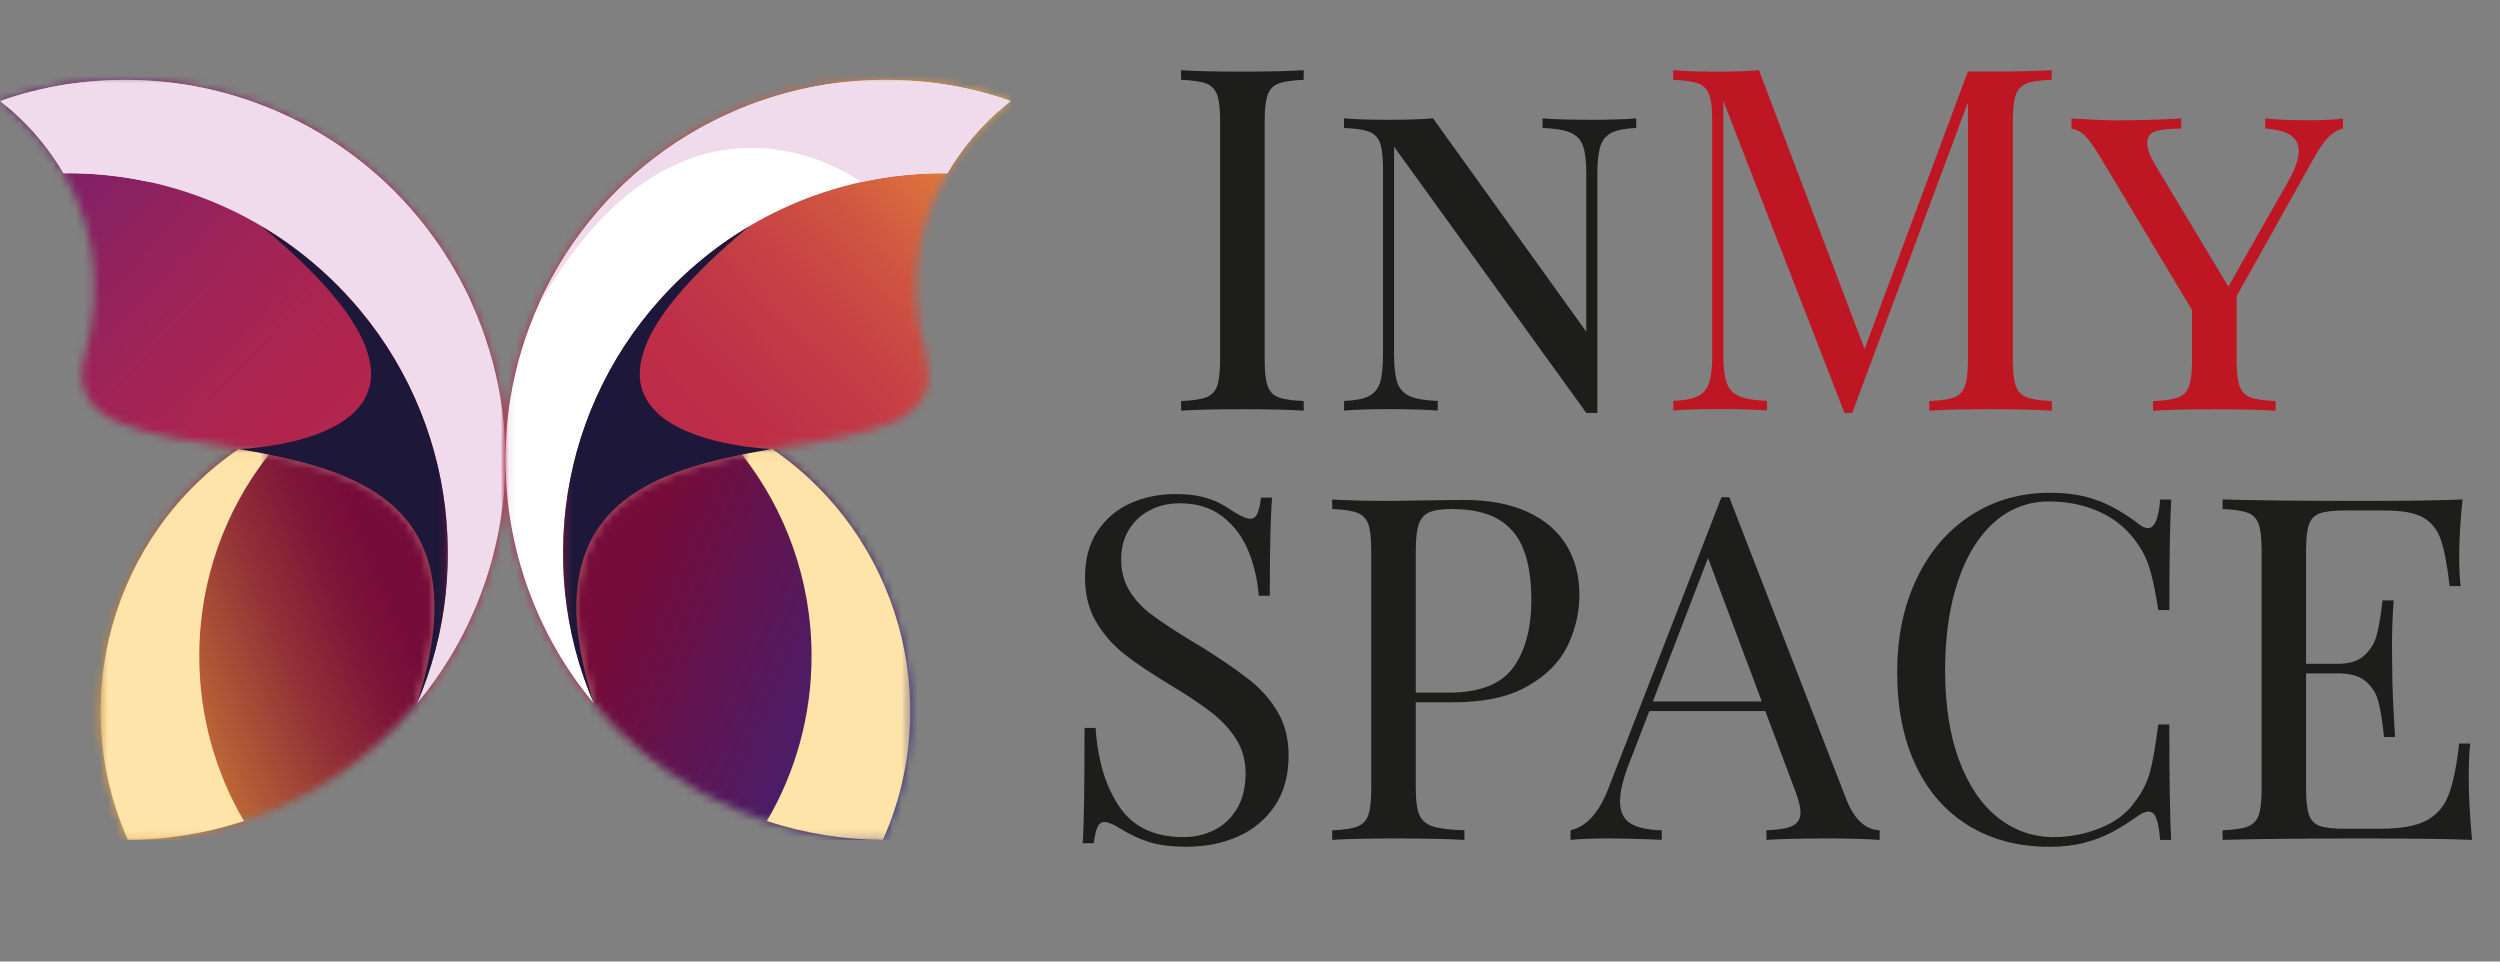 <svg xmlns="http://www.w3.org/2000/svg" width="312" height="120" viewBox="0 0 312 120" fill="none"><rect x="0" y="0" width="312" height="120" fill="#808080" stroke="none"/><mask id="mask0_1_4" style="mask-type:luminance" maskUnits="userSpaceOnUse" x="12" y="56" width="43" height="49"><path fill-rule="evenodd" clip-rule="evenodd" d="M52.02 87.84C60.13 62.64 44.22 58.49 29.76 56.04C13.98 66.84 8.21 87.45 15.96 104.82C23.92 104.78 31.97 102.72 39.36 98.46C44.31 95.6 48.55 91.98 52.02 87.84Z" fill="white"></path></mask><g mask="url(#mask0_1_4)"><path d="M60.12 56.04H8.21V104.82H60.12V56.04Z" fill="url(#paint0_linear_1_4)"></path></g><mask id="mask1_1_4" style="mask-type:luminance" maskUnits="userSpaceOnUse" x="0" y="9" width="64" height="79"><path fill-rule="evenodd" clip-rule="evenodd" d="M10.61 44.32C8.12 53.26 18.5 54.13 29.76 56.03C44.22 58.48 60.13 62.63 52.02 87.83C64.44 72.99 66.95 51.4 56.72 33.67C45.13 13.61 21.09 5.22 0 12.62C0 12.62 16.3 23.89 10.61 44.32Z" fill="white"></path></mask><g mask="url(#mask1_1_4)"><path d="M66.95 5.22H0V87.84H66.95V5.22Z" fill="url(#paint1_linear_1_4)"></path></g><mask id="mask2_1_4" style="mask-type:luminance" maskUnits="userSpaceOnUse" x="0" y="9" width="64" height="79"><path d="M63.08 9.96H0V87.84H63.08V9.96Z" fill="url(#paint2_linear_1_4)"></path></mask><g mask="url(#mask2_1_4)"><path fill-rule="evenodd" clip-rule="evenodd" d="M56.72 33.68C45.13 13.61 21.09 5.22 0 12.62C0 12.62 4.49 15.72 7.93 21.62C19.81 21.48 31.75 25.78 41.06 34.59C55.93 48.66 59.68 70.07 52.02 87.83C59.18 79.27 63.05 68.47 63.08 57.45C63.08 57.37 63.08 57.3 63.08 57.22C63.06 49.21 61.01 41.1 56.72 33.67" fill="#EFDBEC"></path></g><mask id="mask3_1_4" style="mask-type:luminance" maskUnits="userSpaceOnUse" x="0" y="9" width="60" height="30"><path d="M59.07 9.96H0V38.33H59.07V9.96Z" fill="url(#paint3_linear_1_4)"></path></mask><g mask="url(#mask3_1_4)"><path fill-rule="evenodd" clip-rule="evenodd" d="M18.66 22.72C18.66 22.72 40.86 6.15 59.07 38.33C58.38 36.76 57.59 35.2 56.71 33.68C45.13 13.61 21.09 5.22 0 12.62C0 12.62 4.49 15.72 7.93 21.62C11.52 21.58 15.13 21.94 18.66 22.72Z" fill="#EFDBEC"></path></g><mask id="mask4_1_4" style="mask-type:luminance" maskUnits="userSpaceOnUse" x="29" y="28" width="27" height="60"><path d="M55.89 28.18H29.76V87.84H55.89V28.18Z" fill="url(#paint4_linear_1_4)"></path></mask><g mask="url(#mask4_1_4)"><path fill-rule="evenodd" clip-rule="evenodd" d="M32.56 28.18C65.05 55.05 29.76 56.04 29.76 56.04C44.22 58.49 60.13 62.64 52.02 87.84C59.69 70.08 55.93 48.67 41.06 34.6C38.42 32.1 35.56 29.96 32.56 28.19" fill="#1D173A"></path></g><mask id="mask5_1_4" style="mask-type:luminance" maskUnits="userSpaceOnUse" x="12" y="56" width="22" height="49"><path d="M33.54 56.04H12.54V104.82H33.54V56.04Z" fill="url(#paint5_linear_1_4)"></path></mask><g mask="url(#mask5_1_4)"><path fill-rule="evenodd" clip-rule="evenodd" d="M30.44 102.46C26.9 96.42 24.87 89.38 24.87 81.87C24.87 72.38 28.11 63.65 33.55 56.73C32.29 56.48 31.02 56.25 29.77 56.04C13.99 66.85 8.22 87.45 15.97 104.82C20.82 104.79 25.71 104.02 30.45 102.46" fill="#FEE4A8"></path></g><mask id="mask6_1_4" style="mask-type:luminance" maskUnits="userSpaceOnUse" x="71" y="56" width="43" height="49"><path fill-rule="evenodd" clip-rule="evenodd" d="M74.13 87.84C66.02 62.64 81.93 58.49 96.39 56.04C112.17 66.84 117.94 87.45 110.19 104.82C102.23 104.78 94.18 102.72 86.79 98.46C81.84 95.6 77.6 91.98 74.13 87.84Z" fill="white"></path></mask><g mask="url(#mask6_1_4)"><path d="M117.93 56.04H66.02V104.82H117.93V56.04Z" fill="url(#paint6_linear_1_4)"></path></g><mask id="mask7_1_4" style="mask-type:luminance" maskUnits="userSpaceOnUse" x="63" y="9" width="64" height="79"><path fill-rule="evenodd" clip-rule="evenodd" d="M115.54 44.32C118.03 53.26 107.65 54.13 96.39 56.03C81.93 58.48 66.02 62.63 74.13 87.83C61.71 72.99 59.2 51.4 69.43 33.67C81.02 13.6 105.05 5.21 126.15 12.61C126.15 12.61 109.85 23.89 115.54 44.32Z" fill="white"></path></mask><g mask="url(#mask7_1_4)"><path d="M126.15 5.22H59.2V87.84H126.15V5.22Z" fill="url(#paint7_linear_1_4)"></path></g><mask id="mask8_1_4" style="mask-type:luminance" maskUnits="userSpaceOnUse" x="63" y="9" width="64" height="79"><path d="M126.16 9.96H63.08V87.84H126.16V9.96Z" fill="url(#paint8_linear_1_4)"></path></mask><g mask="url(#mask8_1_4)"><path fill-rule="evenodd" clip-rule="evenodd" d="M69.44 33.68C81.03 13.61 105.06 5.22 126.16 12.62C126.16 12.62 121.67 15.72 118.23 21.62C106.35 21.48 94.41 25.78 85.1 34.59C70.23 48.66 66.48 70.07 74.14 87.83C66.98 79.27 63.11 68.47 63.08 57.45C63.08 57.37 63.08 57.3 63.08 57.22C63.1 49.21 65.15 41.1 69.44 33.67" fill="url(#paint9_linear_1_4)"></path></g><mask id="mask9_1_4" style="mask-type:luminance" maskUnits="userSpaceOnUse" x="67" y="9" width="60" height="30"><path d="M126.15 9.96H67.08V38.33H126.15V9.96Z" fill="url(#paint10_linear_1_4)"></path></mask><g mask="url(#mask9_1_4)"><path fill-rule="evenodd" clip-rule="evenodd" d="M107.49 22.72C107.49 22.72 85.29 6.15 67.08 38.33C67.77 36.76 68.56 35.2 69.44 33.68C81.03 13.61 105.06 5.22 126.16 12.62C126.16 12.62 121.67 15.72 118.23 21.62C114.64 21.58 111.03 21.94 107.5 22.72" fill="#EFDBEC"></path></g><mask id="mask10_1_4" style="mask-type:luminance" maskUnits="userSpaceOnUse" x="70" y="28" width="27" height="60"><path d="M96.39 28.18H70.26V87.84H96.39V28.18Z" fill="url(#paint11_linear_1_4)"></path></mask><g mask="url(#mask10_1_4)"><path fill-rule="evenodd" clip-rule="evenodd" d="M93.59 28.18C61.1 55.05 96.39 56.04 96.39 56.04C81.93 58.49 66.02 62.64 74.13 87.84C66.46 70.08 70.22 48.67 85.09 34.6C87.73 32.1 90.59 29.96 93.59 28.19" fill="#1D173A"></path></g><mask id="mask11_1_4" style="mask-type:luminance" maskUnits="userSpaceOnUse" x="92" y="56" width="22" height="49"><path d="M113.61 56.04H92.61V104.82H113.61V56.04Z" fill="url(#paint12_linear_1_4)"></path></mask><g mask="url(#mask11_1_4)"><path fill-rule="evenodd" clip-rule="evenodd" d="M95.71 102.46C99.25 96.42 101.28 89.38 101.28 81.87C101.28 72.38 98.04 63.65 92.6 56.73C93.86 56.48 95.13 56.25 96.38 56.04C112.16 66.85 117.93 87.45 110.18 104.82C105.33 104.79 100.44 104.02 95.7 102.46" fill="#FEE4A8"></path></g><path d="M159.55 10.43C158.9 10.68 158.45 11.15 158.2 11.84C157.96 12.52 157.83 13.62 157.83 15.12V44.89C157.83 46.39 157.95 47.49 158.2 48.17C158.44 48.85 158.89 49.32 159.55 49.58C160.2 49.83 161.25 49.99 162.7 50.05V51.25C160.86 51.13 158.32 51.07 155.08 51.07C151.64 51.07 149.08 51.13 147.4 51.25V50.05C148.85 49.99 149.89 49.84 150.55 49.58C151.2 49.33 151.65 48.86 151.9 48.17C152.14 47.49 152.27 46.39 152.27 44.89V15.12C152.27 13.62 152.15 12.52 151.9 11.84C151.66 11.16 151.21 10.69 150.55 10.43C149.9 10.18 148.85 10.02 147.4 9.96V8.76C149.06 8.88 151.62 8.94 155.08 8.94C158.32 8.94 160.86 8.88 162.7 8.76V9.96C161.25 10.02 160.21 10.18 159.55 10.43Z" fill="#1D1D1B"></path><path d="M201.12 16.57C200.45 16.91 199.98 17.47 199.73 18.25C199.48 19.03 199.35 20.18 199.35 21.71V51.53H197.97L173.98 18.31V44.27C173.98 45.81 174.12 46.98 174.39 47.76C174.66 48.54 175.18 49.1 175.93 49.44C176.68 49.78 177.85 49.98 179.43 50.04V51.24C178 51.12 175.96 51.06 173.31 51.06C170.93 51.06 169.07 51.12 167.74 51.24V50.04C169.13 49.98 170.16 49.78 170.83 49.44C171.5 49.1 171.97 48.54 172.22 47.76C172.47 46.98 172.6 45.82 172.6 44.27V21.13C172.6 19.63 172.48 18.53 172.23 17.85C171.99 17.17 171.54 16.7 170.88 16.44C170.23 16.19 169.18 16.03 167.73 15.97V14.77C169.04 14.89 170.89 14.95 173.3 14.95C175.51 14.95 177.35 14.89 178.84 14.77L197.97 41.4V21.71C197.97 20.17 197.84 19.01 197.57 18.24C197.31 17.47 196.79 16.91 196.03 16.57C195.27 16.23 194.1 16.03 192.51 15.97V14.77C193.94 14.89 195.98 14.95 198.63 14.95C201.03 14.95 202.89 14.89 204.2 14.77V15.97C202.81 16.03 201.78 16.23 201.11 16.57H201.12Z" fill="#1D1D1B"></path><path d="M252.92 10.43C252.27 10.68 251.82 11.15 251.57 11.84C251.33 12.52 251.2 13.62 251.2 15.12V44.89C251.2 46.39 251.32 47.49 251.57 48.17C251.81 48.85 252.26 49.32 252.92 49.58C253.57 49.83 254.62 49.99 256.07 50.05V51.25C254.19 51.13 251.66 51.07 248.45 51.07C245.01 51.07 242.45 51.13 240.77 51.25V50.05C242.22 49.99 243.26 49.84 243.9 49.58C244.54 49.33 244.99 48.86 245.23 48.17C245.47 47.49 245.6 46.39 245.6 44.89V12.77L231.16 51.53H230.19L215.07 12.59V44.26C215.07 45.8 215.21 46.97 215.48 47.75C215.75 48.53 216.27 49.09 217.02 49.43C217.77 49.77 218.94 49.97 220.52 50.03V51.23C219.09 51.11 217.05 51.05 214.4 51.05C212.02 51.05 210.16 51.11 208.83 51.23V50.03C210.22 49.97 211.25 49.77 211.92 49.43C212.59 49.09 213.06 48.53 213.31 47.75C213.56 46.97 213.69 45.81 213.69 44.26V15.12C213.69 13.62 213.57 12.52 213.32 11.84C213.08 11.16 212.63 10.69 211.97 10.43C211.32 10.18 210.27 10.02 208.82 9.96V8.76C210.13 8.88 211.98 8.94 214.39 8.94C216.5 8.94 218.21 8.88 219.52 8.76L232.7 43.56L245.59 8.93H248.43C251.63 8.93 254.17 8.87 256.05 8.75V9.95C254.6 10.01 253.55 10.17 252.9 10.42L252.92 10.43Z" fill="#BE1622"></path><path d="M292.4 14.77V16.03C291.72 16.21 291.09 16.59 290.52 17.19C289.95 17.79 289.3 18.76 288.56 20.11L279.13 36.96V44.9C279.13 46.4 279.25 47.5 279.5 48.18C279.74 48.86 280.19 49.33 280.85 49.59C281.5 49.84 282.55 50 284 50.06V51.26C282.16 51.14 279.62 51.08 276.38 51.08C272.94 51.08 270.38 51.14 268.7 51.26V50.06C270.15 50 271.2 49.85 271.85 49.59C272.5 49.34 272.95 48.87 273.2 48.18C273.44 47.5 273.57 46.4 273.57 44.9V38.69L262 19.41C261.22 18.12 260.58 17.26 260.1 16.83C259.61 16.4 259.08 16.14 258.52 16.04V14.78C258.99 14.82 259.33 14.84 259.55 14.84C261.43 14.96 262.84 15.02 263.8 15.02C266.57 15.02 269.38 14.94 272.21 14.79V16.05C270.82 16.05 269.77 16.16 269.05 16.37C268.33 16.59 267.97 17.08 267.97 17.86C267.97 18.56 268.32 19.5 269.02 20.67L278.1 35.76L285.54 22.69C286.44 21.09 286.89 19.8 286.89 18.82C286.89 17.14 285.49 16.21 282.7 16.04V14.78C284.2 14.94 285.9 15.01 287.8 15.01C290.09 15.01 291.63 14.93 292.43 14.78L292.4 14.77Z" fill="#BE1622"></path><path d="M149.87 61.97C150.76 62.18 151.5 62.43 152.08 62.73C152.67 63.03 153.31 63.42 154.01 63.89C154.91 64.46 155.59 64.74 156.06 64.74C156.43 64.74 156.71 64.53 156.91 64.11C157.1 63.69 157.26 63.02 157.38 62.1H158.76C158.56 64.44 158.47 68.53 158.47 74.35H157.09C156.93 72.3 156.49 70.41 155.76 68.67C155.03 66.93 153.95 65.52 152.54 64.44C151.12 63.36 149.36 62.81 147.25 62.81C145.84 62.81 144.58 63.1 143.47 63.69C142.36 64.28 141.49 65.1 140.86 66.15C140.23 67.2 139.92 68.42 139.92 69.78C139.92 71.3 140.27 72.62 140.96 73.74C141.65 74.85 142.54 75.82 143.63 76.64C144.72 77.46 146.24 78.48 148.21 79.69L150 80.77C152.52 82.35 154.51 83.72 155.98 84.89C157.45 86.06 158.62 87.4 159.5 88.93C160.38 90.46 160.82 92.25 160.82 94.28C160.82 96.74 160.25 98.83 159.12 100.53C157.99 102.23 156.46 103.52 154.54 104.38C152.62 105.24 150.46 105.67 148.08 105.67C146.17 105.67 144.59 105.47 143.36 105.07C142.13 104.67 140.97 104.13 139.87 103.44C138.97 102.87 138.29 102.59 137.82 102.59C137.45 102.59 137.17 102.8 136.97 103.22C136.77 103.64 136.62 104.31 136.5 105.23H135.12C135.28 103.04 135.35 98.25 135.35 90.85H136.73C137 94.91 138 98.2 139.72 100.71C141.44 103.22 144.09 104.47 147.66 104.47C149.03 104.47 150.3 104.19 151.48 103.62C152.66 103.05 153.62 102.17 154.35 100.97C155.08 99.77 155.45 98.27 155.45 96.47C155.45 94.93 155.07 93.55 154.32 92.32C153.57 91.1 152.55 89.98 151.26 88.97C149.97 87.96 148.25 86.8 146.1 85.51C143.72 84.08 141.8 82.8 140.36 81.67C138.91 80.54 137.73 79.18 136.8 77.61C135.87 76.04 135.41 74.19 135.41 72.06C135.41 69.79 135.92 67.88 136.95 66.32C137.98 64.76 139.34 63.59 141.05 62.82C142.76 62.05 144.64 61.66 146.69 61.66C147.92 61.66 148.98 61.76 149.87 61.97Z" fill="#1D1D1B"></path><path d="M176.69 98.46C176.69 99.96 176.85 101.06 177.16 101.74C177.47 102.42 178.04 102.89 178.86 103.15C179.68 103.41 180.98 103.56 182.76 103.62V104.82C180.69 104.7 177.75 104.64 173.94 104.64C170.5 104.64 167.94 104.7 166.26 104.82V103.62C167.71 103.56 168.76 103.41 169.41 103.15C170.06 102.89 170.51 102.43 170.76 101.74C171.01 101.05 171.13 99.96 171.13 98.46V68.69C171.13 67.19 171.01 66.09 170.76 65.41C170.52 64.73 170.07 64.26 169.41 64C168.76 63.75 167.71 63.59 166.26 63.53V62.33C167.92 62.45 170.36 62.51 173.58 62.51C174.28 62.51 176.45 62.48 180.08 62.42L182.63 62.39C185.77 62.39 188.43 62.88 190.6 63.87C192.77 64.86 194.39 66.24 195.48 68.02C196.56 69.8 197.11 71.87 197.11 74.23C197.11 76.42 196.62 78.53 195.65 80.56C194.68 82.59 193.01 84.28 190.65 85.63C188.29 86.98 185.19 87.65 181.32 87.65H176.69V98.46ZM178.33 63.96C177.71 64.24 177.28 64.75 177.04 65.47C176.81 66.19 176.69 67.27 176.69 68.69V86.44H180.73C184.64 86.44 187.34 85.4 188.85 83.31C190.36 81.22 191.11 78.41 191.11 74.87C191.11 72.29 190.78 70.17 190.11 68.51C189.45 66.85 188.39 65.61 186.93 64.77C185.47 63.94 183.55 63.53 181.14 63.53C179.89 63.53 178.95 63.67 178.33 63.95V63.96Z" fill="#1D1D1B"></path><path d="M234.58 103.62V104.82C232.94 104.7 230.79 104.64 228.13 104.64C224.71 104.64 222.15 104.7 220.45 104.82V103.62C221.97 103.56 223.06 103.38 223.72 103.06C224.38 102.74 224.7 102.19 224.7 101.39C224.7 100.71 224.47 99.77 224 98.58L220.31 88.74H205.84L203.38 95.1C202.58 97.13 202.18 98.77 202.18 100.02C202.18 101.27 202.6 102.2 203.45 102.74C204.3 103.28 205.61 103.58 207.39 103.62V104.82C205.1 104.7 202.8 104.64 200.48 104.64C198.68 104.64 197.19 104.7 196 104.82V103.62C197.99 103.17 199.56 101.43 200.72 98.41L214.84 62.05H215.81L230.43 99.78C231.41 102.26 232.79 103.54 234.59 103.62H234.58ZM213.16 69.64L206.28 87.54H219.87L213.16 69.64Z" fill="#1D1D1B"></path><path d="M261.96 62.51C263.65 63.19 265.29 64.15 266.9 65.38C267.33 65.73 267.72 65.91 268.07 65.91C268.89 65.91 269.4 64.72 269.59 62.34H270.97C270.81 64.94 270.74 69.54 270.74 76.14H269.36C269.07 74.34 268.8 72.95 268.55 71.95C268.3 70.95 268.02 70.11 267.69 69.42C267.36 68.73 266.91 68.01 266.34 67.27C265.13 65.71 263.6 64.54 261.74 63.75C259.88 62.96 257.88 62.58 255.73 62.58C253.13 62.58 250.86 63.44 248.9 65.16C246.95 66.88 245.43 69.33 244.36 72.51C243.29 75.69 242.75 79.42 242.75 83.7C242.75 87.98 243.34 91.8 244.51 94.92C245.68 98.04 247.29 100.42 249.34 102.04C251.39 103.66 253.72 104.47 256.31 104.47C258.3 104.47 260.25 104.09 262.14 103.33C264.03 102.57 265.51 101.43 266.56 99.9C267.38 98.81 267.97 97.62 268.32 96.34C268.67 95.06 269.01 93.08 269.35 90.41H270.73C270.73 97.3 270.81 102.11 270.96 104.82H269.58C269.48 103.57 269.32 102.67 269.1 102.11C268.88 101.55 268.55 101.28 268.12 101.28C267.81 101.28 267.4 101.45 266.89 101.78C265.7 102.62 264.6 103.31 263.59 103.85C262.58 104.39 261.44 104.83 260.15 105.17C258.86 105.51 257.41 105.68 255.78 105.68C251.97 105.68 248.64 104.82 245.78 103.1C242.92 101.38 240.7 98.89 239.13 95.61C237.56 92.33 236.77 88.45 236.77 83.94C236.77 79.43 237.58 75.62 239.2 72.22C240.82 68.82 243.08 66.18 245.97 64.31C248.86 62.44 252.15 61.5 255.84 61.5C258.22 61.5 260.26 61.84 261.95 62.53L261.96 62.51Z" fill="#1D1D1B"></path><path d="M308.52 104.82C305.81 104.7 301.23 104.64 294.78 104.64C287.1 104.64 281.3 104.7 277.38 104.82V103.62C278.83 103.56 279.88 103.41 280.53 103.15C281.18 102.89 281.63 102.43 281.88 101.74C282.13 101.05 282.25 99.96 282.25 98.46V68.69C282.25 67.19 282.13 66.09 281.88 65.41C281.64 64.73 281.19 64.26 280.53 64C279.88 63.75 278.83 63.59 277.38 63.53V62.33C281.31 62.45 287.11 62.51 294.78 62.51C300.66 62.51 304.84 62.45 307.32 62.33C307.05 64.95 306.91 67.31 306.91 69.42C306.91 70.98 306.97 72.22 307.09 73.14H305.71C305.42 70.54 305.05 68.61 304.61 67.34C304.17 66.07 303.43 65.15 302.38 64.57C301.34 63.99 299.76 63.71 297.65 63.71H292.67C291.22 63.71 290.17 63.83 289.52 64.06C288.87 64.29 288.42 64.75 288.17 65.42C287.92 66.09 287.8 67.18 287.8 68.69V82.84H291.78C293.19 82.84 294.27 82.51 295.02 81.84C295.77 81.17 296.28 80.39 296.54 79.5C296.8 78.61 297.02 77.47 297.2 76.1C297.22 75.75 297.27 75.36 297.35 74.93H298.73C298.59 76.9 298.52 78.79 298.52 80.58L298.55 83.45C298.55 85.48 298.67 88.32 298.9 91.98H297.52L297.43 91.13C297.25 89.55 297.03 88.29 296.76 87.35C296.49 86.41 295.96 85.63 295.19 84.99C294.42 84.35 293.28 84.04 291.78 84.04H287.8V98.45C287.8 99.95 287.92 101.04 288.17 101.72C288.42 102.4 288.86 102.85 289.52 103.08C290.18 103.31 291.22 103.43 292.67 103.43H297.06C299.56 103.43 301.46 103.1 302.76 102.43C304.06 101.76 305 100.7 305.57 99.24C306.14 97.78 306.59 95.63 306.9 92.79H308.28C308.16 93.86 308.1 95.31 308.1 97.13C308.1 99.4 308.24 101.95 308.51 104.81L308.52 104.82Z" fill="#1D1D1B"></path><defs><linearGradient id="paint0_linear_1_4" x1="48.66" y1="74.49" x2="7.37" y2="91.42" gradientUnits="userSpaceOnUse"><stop stop-color="#760C39"></stop><stop offset="0.12" stop-color="#7D1538"></stop><stop offset="0.32" stop-color="#923037"></stop><stop offset="0.57" stop-color="#B45B36"></stop><stop offset="0.87" stop-color="#E39633"></stop><stop offset="1" stop-color="#F9B233"></stop></linearGradient><linearGradient id="paint1_linear_1_4" x1="62.07" y1="74.06" x2="-2.07" y2="12.29" gradientUnits="userSpaceOnUse"><stop stop-color="#BB2749"></stop><stop offset="0.24" stop-color="#B7264A"></stop><stop offset="0.45" stop-color="#AC2550"></stop><stop offset="0.64" stop-color="#9A2359"></stop><stop offset="0.83" stop-color="#812166"></stop><stop offset="1" stop-color="#651E76"></stop></linearGradient><linearGradient id="paint2_linear_1_4" x1="-66.05" y1="-48.26" x2="64.76" y2="81.96" gradientUnits="userSpaceOnUse"><stop stop-color="white"></stop><stop offset="1" stop-color="#010101"></stop></linearGradient><linearGradient id="paint3_linear_1_4" x1="-70.49" y1="-23.83" x2="71.91" y2="44.47" gradientUnits="userSpaceOnUse"><stop stop-color="white"></stop><stop offset="1" stop-color="#010101"></stop></linearGradient><linearGradient id="paint4_linear_1_4" x1="98.61" y1="108.05" x2="16.51" y2="34.4" gradientUnits="userSpaceOnUse"><stop stop-color="white"></stop><stop offset="1" stop-color="#010101"></stop></linearGradient><linearGradient id="paint5_linear_1_4" x1="-1.6" y1="160.07" x2="31.81" y2="52.12" gradientUnits="userSpaceOnUse"><stop stop-color="white"></stop><stop offset="1" stop-color="#010101"></stop></linearGradient><linearGradient id="paint6_linear_1_4" x1="77.5" y1="74.49" x2="118.78" y2="91.42" gradientUnits="userSpaceOnUse"><stop stop-color="#760C39"></stop><stop offset="1" stop-color="#312783"></stop></linearGradient><linearGradient id="paint7_linear_1_4" x1="64.08" y1="74.06" x2="128.23" y2="12.29" gradientUnits="userSpaceOnUse"><stop stop-color="#BB2749"></stop><stop offset="0.28" stop-color="#BC2948"></stop><stop offset="0.44" stop-color="#BF3147"></stop><stop offset="0.58" stop-color="#C64045"></stop><stop offset="0.7" stop-color="#CF5441"></stop><stop offset="0.81" stop-color="#DA6E3D"></stop><stop offset="0.91" stop-color="#E98E38"></stop><stop offset="1" stop-color="#F9B233"></stop></linearGradient><linearGradient id="paint8_linear_1_4" x1="192.21" y1="-48.26" x2="61.4" y2="81.96" gradientUnits="userSpaceOnUse"><stop stop-color="white"></stop><stop offset="1" stop-color="#010101"></stop></linearGradient><linearGradient id="paint9_linear_1_4" x1="63.08" y1="48.9" x2="126.15" y2="48.9" gradientUnits="userSpaceOnUse"><stop stop-color="white"></stop><stop offset="1" stop-color="white"></stop></linearGradient><linearGradient id="paint10_linear_1_4" x1="196.65" y1="-23.84" x2="54.25" y2="44.47" gradientUnits="userSpaceOnUse"><stop stop-color="white"></stop><stop offset="1" stop-color="#010101"></stop></linearGradient><linearGradient id="paint11_linear_1_4" x1="27.54" y1="108.05" x2="109.65" y2="34.4" gradientUnits="userSpaceOnUse"><stop stop-color="white"></stop><stop offset="1" stop-color="#010101"></stop></linearGradient><linearGradient id="paint12_linear_1_4" x1="127.76" y1="160.07" x2="94.35" y2="52.12" gradientUnits="userSpaceOnUse"><stop stop-color="white"></stop><stop offset="1" stop-color="#010101"></stop></linearGradient></defs></svg>